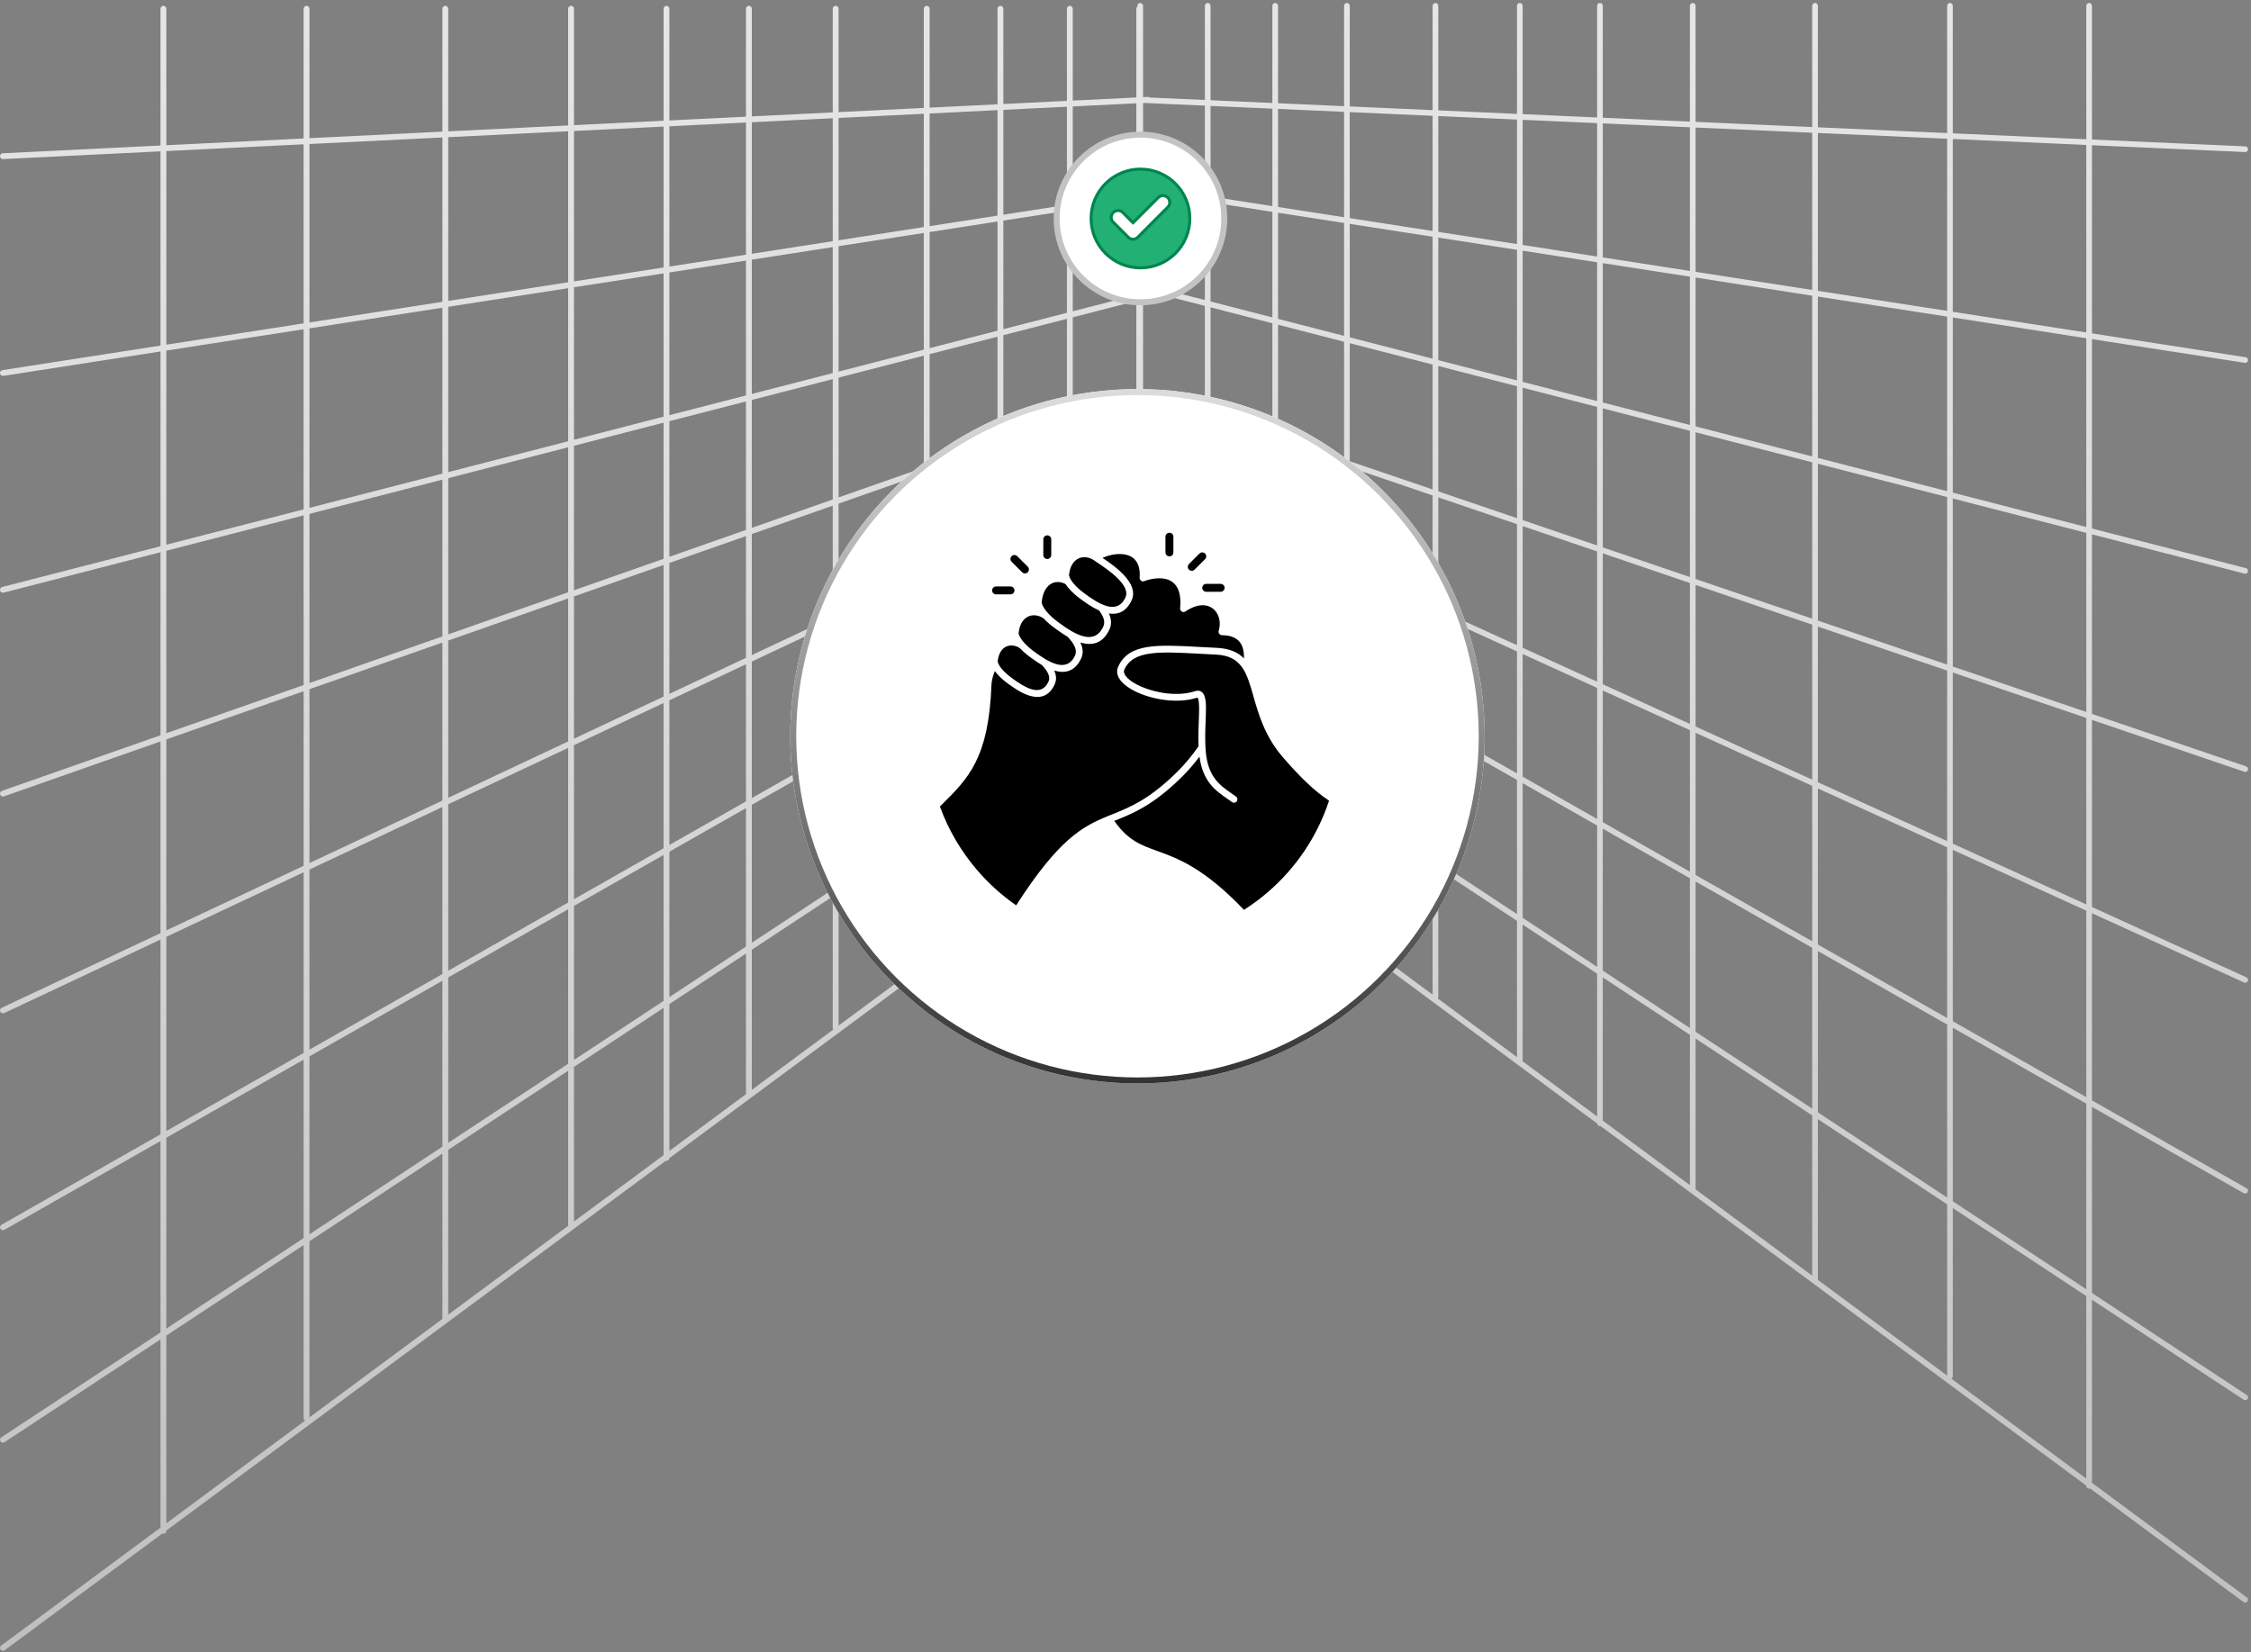 <svg xmlns="http://www.w3.org/2000/svg" width="376" height="276" viewBox="0 0 376 276" fill="none"><rect x="0" y="0" width="376" height="276" fill="#808080" stroke="none"/><path fill-rule="evenodd" clip-rule="evenodd" d="M348.96 0.5C349.222 0.5 349.434 0.712 349.434 0.974V23.31L375.056 24.453C375.317 24.466 375.518 24.688 375.505 24.95C375.493 25.211 375.27 25.412 375.009 25.399L349.434 24.259V55.693L375.102 59.679C375.36 59.719 375.537 59.962 375.497 60.22C375.457 60.479 375.215 60.656 374.956 60.616L349.434 56.652V88.289L375.147 94.912C375.401 94.977 375.553 95.236 375.488 95.489C375.423 95.742 375.164 95.895 374.911 95.829L349.434 89.267V119.263L375.19 128.032C375.437 128.119 375.566 128.39 375.479 128.636C375.392 128.883 375.122 129.013 374.875 128.926L349.434 120.264V151.524L375.227 163.27C375.466 163.378 375.572 163.658 375.464 163.897C375.357 164.135 375.076 164.241 374.838 164.134L349.434 152.565V183.826L375.261 198.513C375.488 198.643 375.568 198.932 375.438 199.16C375.309 199.387 375.02 199.467 374.792 199.337L349.434 184.916V216.006L375.29 233.047C375.508 233.191 375.569 233.485 375.425 233.704C375.281 233.922 374.987 233.982 374.768 233.838L349.434 217.141V247.717L375.308 266.876C375.519 267.031 375.563 267.328 375.407 267.538C375.251 267.749 374.955 267.793 374.744 267.637L349.137 248.676C349.082 248.698 349.023 248.71 348.96 248.71C348.699 248.71 348.487 248.498 348.487 248.236V248.194L267.35 188.116C267.342 188.118 267.333 188.12 267.324 188.121C267.313 188.123 267.303 188.124 267.292 188.125C267.278 188.126 267.264 188.127 267.249 188.127C267.001 188.127 266.797 187.935 266.777 187.692L190.783 131.422V134.758C190.784 134.907 190.715 135.055 190.586 135.15L111.813 193.479C111.792 193.728 111.582 193.924 111.327 193.924C111.31 193.924 111.292 193.923 111.275 193.922C111.258 193.92 111.242 193.917 111.225 193.914L27.783 255.699V255.738C27.783 256.008 27.565 256.226 27.296 256.226C27.233 256.226 27.173 256.214 27.118 256.192L0.784 275.691C0.568 275.851 0.263 275.805 0.103 275.589C-0.057 275.373 -0.012 275.068 0.204 274.908L26.809 255.208V223.763L0.759 240.932C0.534 241.08 0.232 241.018 0.084 240.794C-0.064 240.569 -0.002 240.267 0.222 240.119L26.809 222.596V190.623L0.735 205.451C0.501 205.584 0.204 205.503 0.071 205.269C-0.062 205.035 0.019 204.737 0.253 204.604L26.809 189.502V156.965L0.688 169.25C0.442 169.36 0.154 169.251 0.043 169.006C-0.067 168.76 0.042 168.472 0.287 168.361L26.809 155.889V123.867L0.649 133.044C0.395 133.133 0.117 133 0.028 132.746C-0.062 132.492 0.072 132.214 0.325 132.125L26.809 122.834V92.26L0.612 99.008C0.351 99.075 0.086 98.918 0.019 98.658C-0.048 98.397 0.108 98.132 0.369 98.064L26.809 91.254V58.72L0.565 62.796C0.299 62.837 0.05 62.655 0.009 62.389C-0.032 62.123 0.15 61.874 0.416 61.833L26.809 57.734V25.285L0.515 26.579C0.246 26.593 0.017 26.385 0.004 26.117C-0.009 25.848 0.198 25.619 0.467 25.606L26.809 24.309V1.462C26.809 1.193 27.027 0.975 27.296 0.975C27.565 0.975 27.783 1.193 27.783 1.462V24.261L50.715 23.132V1.462C50.715 1.193 50.933 0.975 51.202 0.975C51.471 0.975 51.69 1.193 51.69 1.462V23.084L73.895 21.99V1.462C73.895 1.193 74.113 0.975 74.382 0.975C74.651 0.975 74.869 1.193 74.869 1.462V21.942L94.903 20.956V1.462C94.903 1.193 95.121 0.975 95.39 0.975C95.659 0.975 95.877 1.193 95.877 1.462V20.908L110.84 20.171V1.462C110.84 1.193 111.058 0.975 111.327 0.975C111.596 0.975 111.815 1.193 111.815 1.462V20.123L124.606 19.493V1.462C124.606 1.193 124.824 0.975 125.093 0.975C125.362 0.975 125.581 1.193 125.581 1.462V19.445L139.098 18.779V1.462C139.098 1.193 139.316 0.975 139.585 0.975C139.854 0.975 140.072 1.193 140.072 1.462V18.732L154.309 18.03V1.462C154.309 1.193 154.527 0.975 154.796 0.975C155.065 0.975 155.283 1.193 155.283 1.462V17.983L166.621 17.424V1.462C166.621 1.193 166.84 0.975 167.109 0.975C167.378 0.975 167.596 1.193 167.596 1.462V17.376L178.215 16.853V1.462C178.215 1.193 178.433 0.975 178.702 0.975C178.971 0.975 179.19 1.193 179.19 1.462V16.805L189.809 16.282V1.462C189.809 1.31 189.878 1.175 189.987 1.086V0.974C189.987 0.712 190.199 0.5 190.46 0.5C190.722 0.5 190.934 0.712 190.934 0.974V16.227L191.717 16.188C191.839 16.182 191.952 16.221 192.04 16.29L201.26 16.701V0.974C201.26 0.712 201.472 0.5 201.734 0.5C201.995 0.5 202.208 0.712 202.208 0.974V16.744L212.533 17.204V0.974C212.533 0.712 212.746 0.5 213.007 0.5C213.269 0.5 213.481 0.712 213.481 0.974V17.247L224.51 17.738V0.974C224.51 0.712 224.722 0.5 224.984 0.5C225.245 0.5 225.458 0.712 225.458 0.974V17.781L239.299 18.398V0.974C239.299 0.712 239.511 0.5 239.773 0.5C240.035 0.5 240.247 0.712 240.247 0.974V18.44L253.393 19.027V0.974C253.393 0.712 253.605 0.5 253.867 0.5C254.128 0.5 254.34 0.712 254.34 0.974V19.069L266.776 19.624V0.974C266.776 0.712 266.988 0.5 267.249 0.5C267.511 0.5 267.723 0.712 267.723 0.974V19.666L282.276 20.315V0.974C282.276 0.712 282.488 0.5 282.749 0.5C283.011 0.5 283.223 0.712 283.223 0.974V20.357L302.705 21.226V0.974C302.705 0.712 302.917 0.5 303.179 0.5C303.441 0.5 303.653 0.712 303.653 0.974V21.268L325.244 22.231V0.974C325.244 0.712 325.456 0.5 325.718 0.5C325.98 0.5 326.192 0.712 326.192 0.974V22.274L348.487 23.268V0.974C348.487 0.712 348.699 0.5 348.96 0.5ZM190.934 17.203L191.074 17.196L201.26 17.65V32.681L190.934 31.077V17.203ZM190.934 49.986L191.863 49.746C192.123 49.679 192.28 49.414 192.213 49.153C192.146 48.892 191.88 48.736 191.62 48.803L190.934 48.979V48.442L201.26 51.101V68.817L191.11 65.361C191.052 65.341 190.992 65.332 190.934 65.334V49.986ZM190.934 115.589L192.009 114.881C192.234 114.733 192.296 114.43 192.148 114.206C192 113.981 191.698 113.919 191.473 114.067L190.934 114.422V112.675L201.26 119.481V138L190.934 130.354V115.589ZM190.934 33.231L191.816 33.094C192.082 33.053 192.264 32.804 192.223 32.538C192.2 32.394 192.118 32.275 192.005 32.203L201.26 33.64V50.123L190.934 47.463V33.231ZM191.605 32.141L190.934 32.245V32.036L191.605 32.141ZM189.809 30.903V17.258L179.19 17.781V34.069L189.809 32.419V31.862L188.981 31.733C188.723 31.693 188.546 31.451 188.586 31.192C188.626 30.934 188.868 30.756 189.127 30.797L189.809 30.903ZM189.809 47.173V33.406L179.19 35.055V52.005L189.809 49.269V48.152L188.936 47.927C188.683 47.862 188.53 47.603 188.595 47.35C188.661 47.096 188.919 46.944 189.172 47.009L189.809 47.173ZM189.809 110.798V97.925L179.19 103.964V122.163L189.809 115.164V111.933L188.793 111.264C188.575 111.12 188.515 110.826 188.659 110.608C188.803 110.389 189.096 110.329 189.315 110.473L189.809 110.798ZM201.26 118.346L190.934 111.54V94.777L201.26 100.649V118.346ZM201.26 99.559L190.934 93.686V80.385L201.26 85.087V99.559ZM191.147 79.44C191.078 79.409 191.005 79.396 190.934 79.399V66.302L201.26 69.818V84.046L191.147 79.44ZM202.208 17.692V32.828L212.533 34.432V18.153L202.208 17.692ZM202.208 33.787V50.367L212.533 53.026V35.391L202.208 33.787ZM202.208 51.345V69.139L212.533 72.655V54.005L202.208 51.345ZM202.208 70.14V84.477L212.533 89.18V73.656L202.208 70.14ZM202.208 85.519V100.098L212.533 105.97V90.221L202.208 85.519ZM202.208 101.188V118.97L212.533 125.776V107.06L202.208 101.188ZM202.208 120.105V138.342C202.208 138.45 202.171 138.55 202.11 138.63L224.51 155.216V134.804L213.481 127.535V146.091C213.481 146.352 213.269 146.564 213.007 146.564C212.746 146.564 212.533 146.352 212.533 146.091V126.911L202.208 120.105ZM224.51 133.67L213.481 126.4V107.599L224.51 113.871V133.67ZM224.51 112.781L213.481 106.509V90.652L224.51 95.675V112.781ZM224.51 94.634L213.481 89.611V73.978L224.51 77.733V94.634ZM224.51 76.732L213.481 72.977V54.249L224.51 57.09V76.732ZM224.51 56.111L213.481 53.27V35.538L224.51 37.251V56.111ZM224.51 36.292L213.481 34.579V18.195L224.51 18.687V36.292ZM225.458 18.729V36.439L239.299 38.589V19.347L225.458 18.729ZM225.458 37.398V56.355L239.299 59.921V39.548L225.458 37.398ZM225.458 57.334V77.055L239.299 81.767V60.899L225.458 57.334ZM225.458 78.056V95.065L239.299 101.369V82.768L225.458 78.056ZM225.458 96.106V113.32L239.299 121.192V102.41L225.458 96.106ZM225.458 114.41V134.294L239.299 143.417V122.282L225.458 114.41ZM225.458 135.429V155.917L239.299 166.166V144.552L225.458 135.429ZM253.393 176.602L240.155 166.8C240.213 166.722 240.247 166.625 240.247 166.52V145.176L253.393 153.841V176.602ZM253.393 152.706L240.247 144.041V122.821L253.393 130.297V152.706ZM253.393 129.207L240.247 121.731V102.841L253.393 108.828V129.207ZM253.393 107.787L240.247 101.8V83.091L253.393 87.567V107.787ZM253.393 86.566L240.247 82.09V61.143L253.393 64.529V86.566ZM253.393 63.551L240.247 60.165V39.695L253.393 41.736V63.551ZM253.393 40.777L240.247 38.736V19.389L253.393 19.975V40.777ZM254.34 20.017V40.925L266.776 42.856V20.572L254.34 20.017ZM254.34 41.883V63.795L266.776 66.998V43.815L254.34 41.883ZM254.34 64.773V86.888L266.776 91.122V67.977L254.34 64.773ZM254.34 87.889V108.218L266.776 113.881V92.123L254.34 87.889ZM254.34 109.26V129.746L266.776 136.818V114.923L254.34 109.26ZM254.34 130.836V153.331L266.776 161.526V137.908L254.34 130.836ZM254.34 154.465V177.086C254.34 177.153 254.326 177.217 254.301 177.275L266.776 186.512V162.661L254.34 154.465ZM282.276 197.989L267.723 187.213V163.286L282.276 172.877V197.989ZM282.276 171.742L267.723 162.151V138.447L282.276 146.723V171.742ZM282.276 145.633L267.723 137.357V115.354L282.276 121.981V145.633ZM282.276 120.94L267.723 114.313V92.445L282.276 97.4V120.94ZM282.276 96.399L267.723 91.444V68.221L282.276 71.969V96.399ZM282.276 70.99L267.723 67.242V43.962L282.276 46.222V70.99ZM282.276 45.263L267.723 43.003V20.614L282.276 21.263V45.263ZM283.223 21.306V45.41L302.705 48.436V22.175L283.223 21.306ZM283.223 46.369V71.234L302.705 76.252V49.395L283.223 46.369ZM283.223 72.213V96.722L302.705 103.354V77.231L283.223 72.213ZM283.223 97.722V121.372L302.705 130.244V104.355L283.223 97.722ZM283.223 122.413V146.172L302.705 157.251V131.285L283.223 122.413ZM283.223 147.262V172.367L302.705 185.207V158.341L283.223 147.262ZM283.223 173.502V198.69L302.705 213.116V186.342L283.223 173.502ZM325.244 229.805L303.644 213.811C303.646 213.799 303.648 213.787 303.65 213.775C303.652 213.756 303.653 213.737 303.653 213.718V186.967L325.244 201.198V229.805ZM325.244 200.063L303.653 185.832V158.88L325.244 171.159V200.063ZM325.244 170.069L303.653 157.79V131.717L325.244 141.549V170.069ZM325.244 140.508L303.653 130.675V104.678L325.244 112.029V140.508ZM325.244 111.028L303.653 103.677V77.475L325.244 83.037V111.028ZM325.244 82.058L303.653 76.497V49.542L325.244 52.895V82.058ZM325.244 51.936L303.653 48.583V22.217L325.244 23.18V51.936ZM326.192 23.222V52.083L348.487 55.546V24.216L326.192 23.222ZM326.192 53.042V82.302L348.487 88.045V56.505L326.192 53.042ZM326.192 83.281V111.35L348.487 118.941V89.023L326.192 83.281ZM326.192 112.351V140.94L348.487 151.092V119.942L326.192 112.351ZM326.192 141.981V170.608L348.487 183.287V152.134L326.192 141.981ZM326.192 171.698V200.687L348.487 215.381V184.377L326.192 171.698ZM326.192 201.822V229.92C326.192 230.096 326.096 230.249 325.954 230.331L348.487 247.015V216.516L326.192 201.822ZM189.809 65.673V50.276L179.19 53.011V69.38L189.681 65.7C189.723 65.685 189.766 65.676 189.809 65.673ZM189.809 79.269V66.688L179.19 70.413V84.227L189.643 79.311C189.697 79.286 189.753 79.273 189.809 79.269ZM189.809 96.803V80.309L179.19 85.303V102.843L189.809 96.803ZM189.809 134.513V116.331L179.19 123.33V142.376L189.809 134.513ZM178.316 143.023L155.283 160.078V139.087L166.621 131.614V150.695C166.621 150.965 166.84 151.183 167.109 151.183C167.378 151.183 167.596 150.965 167.596 150.695V130.971L178.215 123.972V142.727C178.215 142.838 178.253 142.941 178.316 143.023ZM178.215 122.805L167.596 129.804V110.557L178.215 104.518V122.805ZM178.215 103.397L167.596 109.436V90.756L178.215 85.762V103.397ZM178.215 84.685L167.596 89.679V74.48L178.215 70.755V84.685ZM178.215 69.722L167.596 73.447V55.997L178.215 53.262V69.722ZM178.215 52.255L167.596 54.991V36.855L178.215 35.206V52.255ZM178.215 34.22L167.596 35.869V18.352L178.215 17.829V34.22ZM166.621 36.021V18.4L155.283 18.958V37.781L166.621 36.021ZM166.621 55.242V37.007L155.283 38.768V58.162L166.621 55.242ZM166.621 73.789V56.248L155.283 59.168V77.766L166.621 73.789ZM166.621 90.137V74.822L155.283 78.799V95.469L166.621 90.137ZM166.621 109.99V91.214L155.283 96.546V116.438L166.621 109.99ZM166.621 130.447V111.111L155.283 117.559V137.919L166.621 130.447ZM154.309 160.8L140.072 171.341V149.112L154.309 139.729V160.8ZM154.309 138.562L140.072 147.945V126.21L154.309 118.114V138.562ZM154.309 116.992L140.072 125.089V103.7L154.309 97.004V116.992ZM154.309 95.928L140.072 102.623V84.135L154.309 79.141V95.928ZM154.309 78.108L140.072 83.102V63.086L154.309 59.419V78.108ZM154.309 58.413L140.072 62.08V41.13L154.309 38.919V58.413ZM154.309 37.933L140.072 40.144V19.707L154.309 19.006V37.933ZM139.098 40.295V19.755L125.581 20.421V42.394L139.098 40.295ZM139.098 62.331V41.281L125.581 43.381V65.813L139.098 62.331ZM139.098 83.444V63.337L125.581 66.819V88.186L139.098 83.444ZM139.098 103.081V84.477L125.581 89.219V109.438L139.098 103.081ZM139.098 125.643V104.158L125.581 110.515V133.33L139.098 125.643ZM139.098 148.587V126.764L125.581 134.451V157.496L139.098 148.587ZM139.098 171.704V149.754L125.581 158.663V182.072L139.193 171.993C139.133 171.912 139.098 171.812 139.098 171.704ZM124.606 20.469V42.546L111.815 44.532V21.099L124.606 20.469ZM124.606 43.532V66.064L111.815 69.359V45.519L124.606 43.532ZM124.606 67.07V88.528L111.815 93.015V70.365L124.606 67.07ZM124.606 89.56V109.896L111.815 115.912V94.047L124.606 89.56ZM124.606 110.973V133.885L111.815 141.159V116.989L124.606 110.973ZM124.606 135.006V158.139L111.815 166.569V142.28L124.606 135.006ZM124.606 159.306V182.57C124.606 182.639 124.62 182.705 124.646 182.764L111.815 192.265V167.736L124.606 159.306ZM95.877 204.066L110.84 192.986V168.379L95.877 178.241V204.066ZM95.877 177.074L110.84 167.212V142.834L95.877 151.344V177.074ZM95.877 150.223L110.84 141.713V117.447L95.877 124.484V150.223ZM95.877 123.407L110.84 116.37V94.389L95.877 99.638V123.407ZM95.877 98.606L110.84 93.357V70.616L95.877 74.47V98.606ZM95.877 73.464L110.84 69.61V45.67L95.877 47.994V73.464ZM95.877 47.007L110.84 44.684V21.147L95.877 21.883V47.007ZM94.903 21.931V47.159L74.869 50.27V22.918L94.903 21.931ZM94.903 48.145V73.715L74.869 78.875V51.256L94.903 48.145ZM94.903 74.721V98.947L74.869 105.975V79.881L94.903 74.721ZM94.903 99.98V123.865L74.869 133.287V107.008L94.903 99.98ZM94.903 124.942V150.777L74.869 162.17V134.363L94.903 124.942ZM94.903 151.898V177.716L74.869 190.92V163.291L94.903 151.898ZM94.903 178.883V204.787L74.869 219.621V192.087L94.903 178.883ZM51.69 236.785L73.904 220.336C73.901 220.321 73.899 220.306 73.897 220.29C73.896 220.28 73.896 220.27 73.895 220.26C73.895 220.254 73.895 220.247 73.895 220.241V192.729L51.69 207.364V236.785ZM51.69 206.197L73.895 191.562V163.845L51.69 176.473V206.197ZM51.69 175.352L73.895 162.724V134.822L51.69 145.264V175.352ZM51.69 144.188L73.895 133.745V107.35L51.69 115.139V144.188ZM51.69 114.106L73.895 106.317V80.132L51.69 85.852V114.106ZM51.69 84.845L73.895 79.126V51.407L51.69 54.856V84.845ZM51.69 53.87L73.895 50.421V22.966L51.69 24.059V53.87ZM50.715 24.107V54.021L27.783 57.583V25.236L50.715 24.107ZM50.715 55.007V85.096L27.783 91.003V58.569L50.715 55.007ZM50.715 86.103V114.448L27.783 122.492V92.009L50.715 86.103ZM50.715 115.481V144.646L27.783 155.43V123.525L50.715 115.481ZM50.715 145.723V175.906L27.783 188.948V156.507L50.715 145.723ZM50.715 177.028V206.839L27.783 221.953V190.069L50.715 177.028ZM50.715 208.007V236.903C50.715 237.084 50.813 237.241 50.959 237.326L27.783 254.486V223.121L50.715 208.007Z" fill="url(#paint0_linear_478_4683)"></path><circle cx="190.5" cy="36.5" r="14" fill="white" stroke="#C3C3C3"></circle><path d="M190.5 28.25C195.055 28.25 198.75 31.945 198.75 36.5C198.75 41.055 195.055 44.75 190.5 44.75C185.945 44.75 182.25 41.055 182.25 36.5C182.25 31.945 185.945 28.25 190.5 28.25ZM194.98 32.933C194.559 32.587 193.966 32.587 193.545 32.933L193.458 33.012L189.261 37.209L187.561 35.509C187.137 35.085 186.489 35.059 186.037 35.43L185.949 35.509C185.526 35.932 185.499 36.581 185.87 37.032L185.949 37.119L188.464 39.634C188.676 39.863 188.973 39.973 189.261 39.973C189.526 39.973 189.783 39.867 189.978 39.706L190.057 39.634H190.058L195.05 34.622L195.051 34.623C195.474 34.2 195.5 33.554 195.148 33.103L195.073 33.017L195.068 33.012L194.98 32.933Z" fill="#22B074" stroke="#00854D" stroke-width="0.5"></path><circle cx="190" cy="123" r="58" fill="white"></circle><circle cx="190" cy="123" r="57.5" stroke="url(#paint1_linear_478_4683)"></circle><path d="M171.739 103.001C172.096 102.836 172.488 102.766 172.889 102.794C173.367 102.829 173.858 102.998 174.307 103.303C174.897 103.933 175.594 104.505 176.26 104.992C176.821 105.399 177.516 105.898 178.284 106.346C178.825 106.89 179.274 107.463 179.517 108.025C179.74 108.541 179.788 109.053 179.558 109.539C178.832 111.072 177.681 111.285 176.512 110.967C175.187 110.608 173.788 109.615 172.838 108.925C172.16 108.432 171.446 107.835 170.914 107.195C170.541 106.747 170.254 106.28 170.143 105.825C170.216 104.97 170.452 104.302 170.796 103.815C171.057 103.443 171.382 103.173 171.742 103.004L171.739 103.001ZM176.933 104.07C177.477 104.467 178.159 104.954 178.895 105.386C178.914 105.396 178.937 105.408 178.956 105.421C179.593 105.79 180.265 106.111 180.925 106.286C182.212 106.633 183.477 106.397 184.274 104.715C184.481 104.283 184.487 103.831 184.353 103.38C184.216 102.912 183.936 102.438 183.57 101.974C182.432 101.465 181.368 100.708 180.587 100.139C179.845 99.599 179.064 98.94 178.459 98.215C178.287 98.009 178.127 97.796 177.99 97.579C177.611 97.379 177.226 97.264 176.853 97.236C176.413 97.204 175.989 97.293 175.61 97.5C175.225 97.713 174.878 98.056 174.603 98.527C174.285 99.074 174.068 99.789 173.992 100.677C174.116 101.182 174.428 101.694 174.839 102.187C175.419 102.883 176.193 103.532 176.929 104.07L176.933 104.07ZM172.166 109.844C171.551 109.396 170.907 108.865 170.359 108.283C169.958 108.016 169.525 107.863 169.098 107.835C168.741 107.809 168.39 107.87 168.075 108.016C167.753 108.165 167.466 108.407 167.234 108.738C166.928 109.173 166.717 109.768 166.65 110.534C166.752 110.938 167.007 111.355 167.342 111.755C167.823 112.334 168.47 112.875 169.085 113.323C169.948 113.95 171.213 114.85 172.414 115.174C173.456 115.457 174.482 115.266 175.129 113.902C175.33 113.479 175.288 113.031 175.097 112.579C174.884 112.077 174.489 111.571 174.011 111.085C173.316 110.674 172.682 110.22 172.169 109.848L172.166 109.844ZM198.583 126.809C199.218 126.04 199.743 125.324 200.202 124.669C200.135 123.172 200.193 121.696 200.244 120.392C200.307 118.767 200.358 117.419 200.145 116.758C200.094 116.605 200.021 116.532 199.906 116.567C196.853 117.546 192.915 116.948 190.162 115.75C189.299 115.374 188.544 114.932 187.954 114.455C187.327 113.947 186.884 113.387 186.699 112.808C186.549 112.344 186.559 111.877 186.76 111.422C188.509 107.431 193.301 107.692 200.362 108.08C201.26 108.127 202.194 108.182 203.185 108.226C205.364 108.325 206.782 108.964 207.786 109.991C207.786 109.94 207.789 109.892 207.789 109.845C207.799 108.894 207.627 108.054 207.2 107.425C206.789 106.814 206.119 106.378 205.122 106.204C204.816 106.15 204.478 106.121 204.106 106.115C204.055 106.115 204.004 106.105 203.95 106.089C203.65 106 203.478 105.682 203.567 105.383C203.816 104.56 203.793 103.739 203.548 103.033C203.354 102.47 203.016 101.984 202.567 101.644C202.121 101.307 201.553 101.106 200.888 101.109C200.066 101.113 199.097 101.418 198.023 102.143C197.915 102.219 197.781 102.26 197.641 102.248C197.329 102.219 197.096 101.946 197.125 101.634C197.762 94.737 191.679 96.88 191.169 97.071C191.083 97.109 190.988 97.128 190.889 97.122C190.574 97.099 190.338 96.826 190.36 96.511C190.44 95.411 190.268 94.578 189.92 93.97C189.669 93.528 189.315 93.201 188.898 92.975C188.464 92.74 187.955 92.609 187.403 92.571C186.374 92.495 185.224 92.733 184.156 93.194C186.298 94.641 190.344 97.5 189.009 100.317C188.091 102.251 186.699 102.715 185.227 102.486C185.316 102.677 185.39 102.868 185.444 103.062C185.651 103.774 185.635 104.493 185.3 105.199C184.188 107.542 182.426 107.87 180.626 107.383C180.565 107.367 180.508 107.352 180.448 107.332C180.489 107.415 180.527 107.495 180.562 107.577C180.906 108.379 180.97 109.205 180.585 110.019C179.546 112.21 177.895 112.516 176.216 112.061C176.175 112.051 176.133 112.039 176.092 112.026C176.108 112.061 176.124 112.096 176.137 112.128C176.452 112.865 176.506 113.625 176.149 114.379C175.19 116.405 173.667 116.685 172.112 116.265C170.717 115.886 169.34 114.913 168.41 114.236C167.731 113.743 167.017 113.139 166.463 112.474C166.361 112.353 166.265 112.229 166.176 112.102C166.074 112.35 165.985 112.595 165.909 112.837C165.733 113.393 165.631 113.934 165.609 114.455C165.134 126.705 161.766 130.031 157.156 134.581L157 134.734C158.44 138.696 160.594 142.331 163.318 145.479C165.201 147.654 167.359 149.597 169.739 151.247C176.847 140.178 180.824 138.072 185.004 136.359C185.027 136.349 185.049 136.34 185.071 136.33C185.323 136.228 185.575 136.127 185.83 136.025C188.691 134.874 191.753 133.64 196.156 129.417C197.112 128.498 197.905 127.627 198.581 126.806L198.583 126.809ZM218.166 130.644C216.86 129.391 215.614 128.024 214.423 126.663C211.3 123.108 210.236 119.375 209.344 116.239C208.254 112.417 207.438 109.555 203.127 109.358C202.159 109.313 201.206 109.262 200.298 109.211C193.709 108.852 189.235 108.607 187.805 111.876C187.722 112.064 187.719 112.264 187.786 112.464C187.9 112.824 188.216 113.202 188.675 113.574C189.178 113.981 189.844 114.366 190.621 114.706C193.167 115.816 196.787 116.376 199.565 115.485C200.454 115.199 200.964 115.568 201.235 116.411C201.509 117.26 201.452 118.7 201.385 120.437C201.324 121.972 201.257 123.747 201.398 125.477C201.751 129.789 203.775 131.197 205.67 132.514C205.928 132.692 206.183 132.87 206.467 133.08C206.719 133.264 206.773 133.62 206.588 133.875C206.403 134.126 206.046 134.18 205.791 133.996C205.562 133.827 205.291 133.64 205.02 133.452C203.038 132.075 200.929 130.606 200.356 126.405C200.082 126.771 199.788 127.146 199.473 127.531C198.772 128.386 197.947 129.293 196.956 130.243C192.4 134.613 189.229 135.891 186.263 137.083L186.126 137.137C188.427 140.406 190.549 141.17 193.254 142.146C196.711 143.392 201.073 144.963 207.789 152C209.201 151.103 210.545 150.105 211.807 149.014C216.453 145.007 220.031 139.767 222 133.754C220.652 132.873 219.381 131.808 218.17 130.65L218.166 130.644ZM178.902 96.893C179.023 97.093 179.169 97.293 179.335 97.49C179.867 98.13 180.581 98.727 181.26 99.22C182.209 99.91 183.608 100.906 184.933 101.262C186.103 101.577 187.253 101.364 187.98 99.834C188.948 97.793 185.109 95.204 183.299 93.986C183.114 93.862 182.952 93.754 182.783 93.633L182.748 93.608C182.729 93.598 182.713 93.585 182.693 93.573C182.251 93.287 181.776 93.124 181.311 93.089C180.909 93.061 180.514 93.127 180.16 93.296C179.8 93.465 179.475 93.735 179.214 94.107C178.873 94.594 178.634 95.261 178.561 96.117C178.621 96.352 178.723 96.594 178.864 96.832C178.876 96.851 178.889 96.87 178.899 96.893L178.902 96.893ZM170.735 95.602C170.866 95.732 171.035 95.796 171.204 95.796C171.372 95.796 171.544 95.732 171.672 95.602C171.93 95.344 171.93 94.924 171.672 94.667L169.916 92.915C169.658 92.657 169.238 92.657 168.98 92.915C168.721 93.172 168.721 93.592 168.98 93.849L170.735 95.602ZM174.935 93.385C175.301 93.385 175.597 93.089 175.597 92.724V90.097C175.597 89.731 175.301 89.436 174.935 89.436C174.568 89.436 174.272 89.731 174.272 90.097V92.724C174.272 93.089 174.568 93.385 174.935 93.385ZM166.38 99.297H168.792C169.158 99.297 169.454 99.001 169.454 98.635C169.454 98.269 169.158 97.974 168.792 97.974H166.38C166.013 97.974 165.717 98.269 165.717 98.635C165.717 99.001 166.013 99.297 166.38 99.297ZM199.068 95.357C199.236 95.357 199.408 95.293 199.536 95.163L201.292 93.411C201.55 93.153 201.55 92.733 201.292 92.476C201.033 92.218 200.613 92.218 200.355 92.476L198.599 94.228C198.341 94.485 198.341 94.905 198.599 95.163C198.73 95.293 198.899 95.357 199.068 95.357ZM195.336 92.95C195.703 92.95 195.999 92.654 195.999 92.288V89.661C195.999 89.296 195.703 89 195.336 89C194.97 89 194.674 89.296 194.674 89.661V92.288C194.674 92.654 194.97 92.95 195.336 92.95ZM200.817 98.2C200.817 98.565 201.113 98.861 201.48 98.861H203.892C204.258 98.861 204.554 98.565 204.554 98.2C204.554 97.834 204.258 97.538 203.892 97.538H201.48C201.113 97.538 200.817 97.834 200.817 98.2Z" fill="black"></path><defs><linearGradient id="paint0_linear_478_4683" x1="187.753" y1="0.5" x2="187.753" y2="275.786" gradientUnits="userSpaceOnUse"><stop stop-color="#E5E5E5"></stop><stop offset="1" stop-color="white" stop-opacity="0.5"></stop></linearGradient><linearGradient id="paint1_linear_478_4683" x1="190" y1="181" x2="190" y2="66.5" gradientUnits="userSpaceOnUse"><stop stop-color="#333333"></stop><stop offset="1" stop-color="#DBDBDB"></stop></linearGradient></defs></svg>